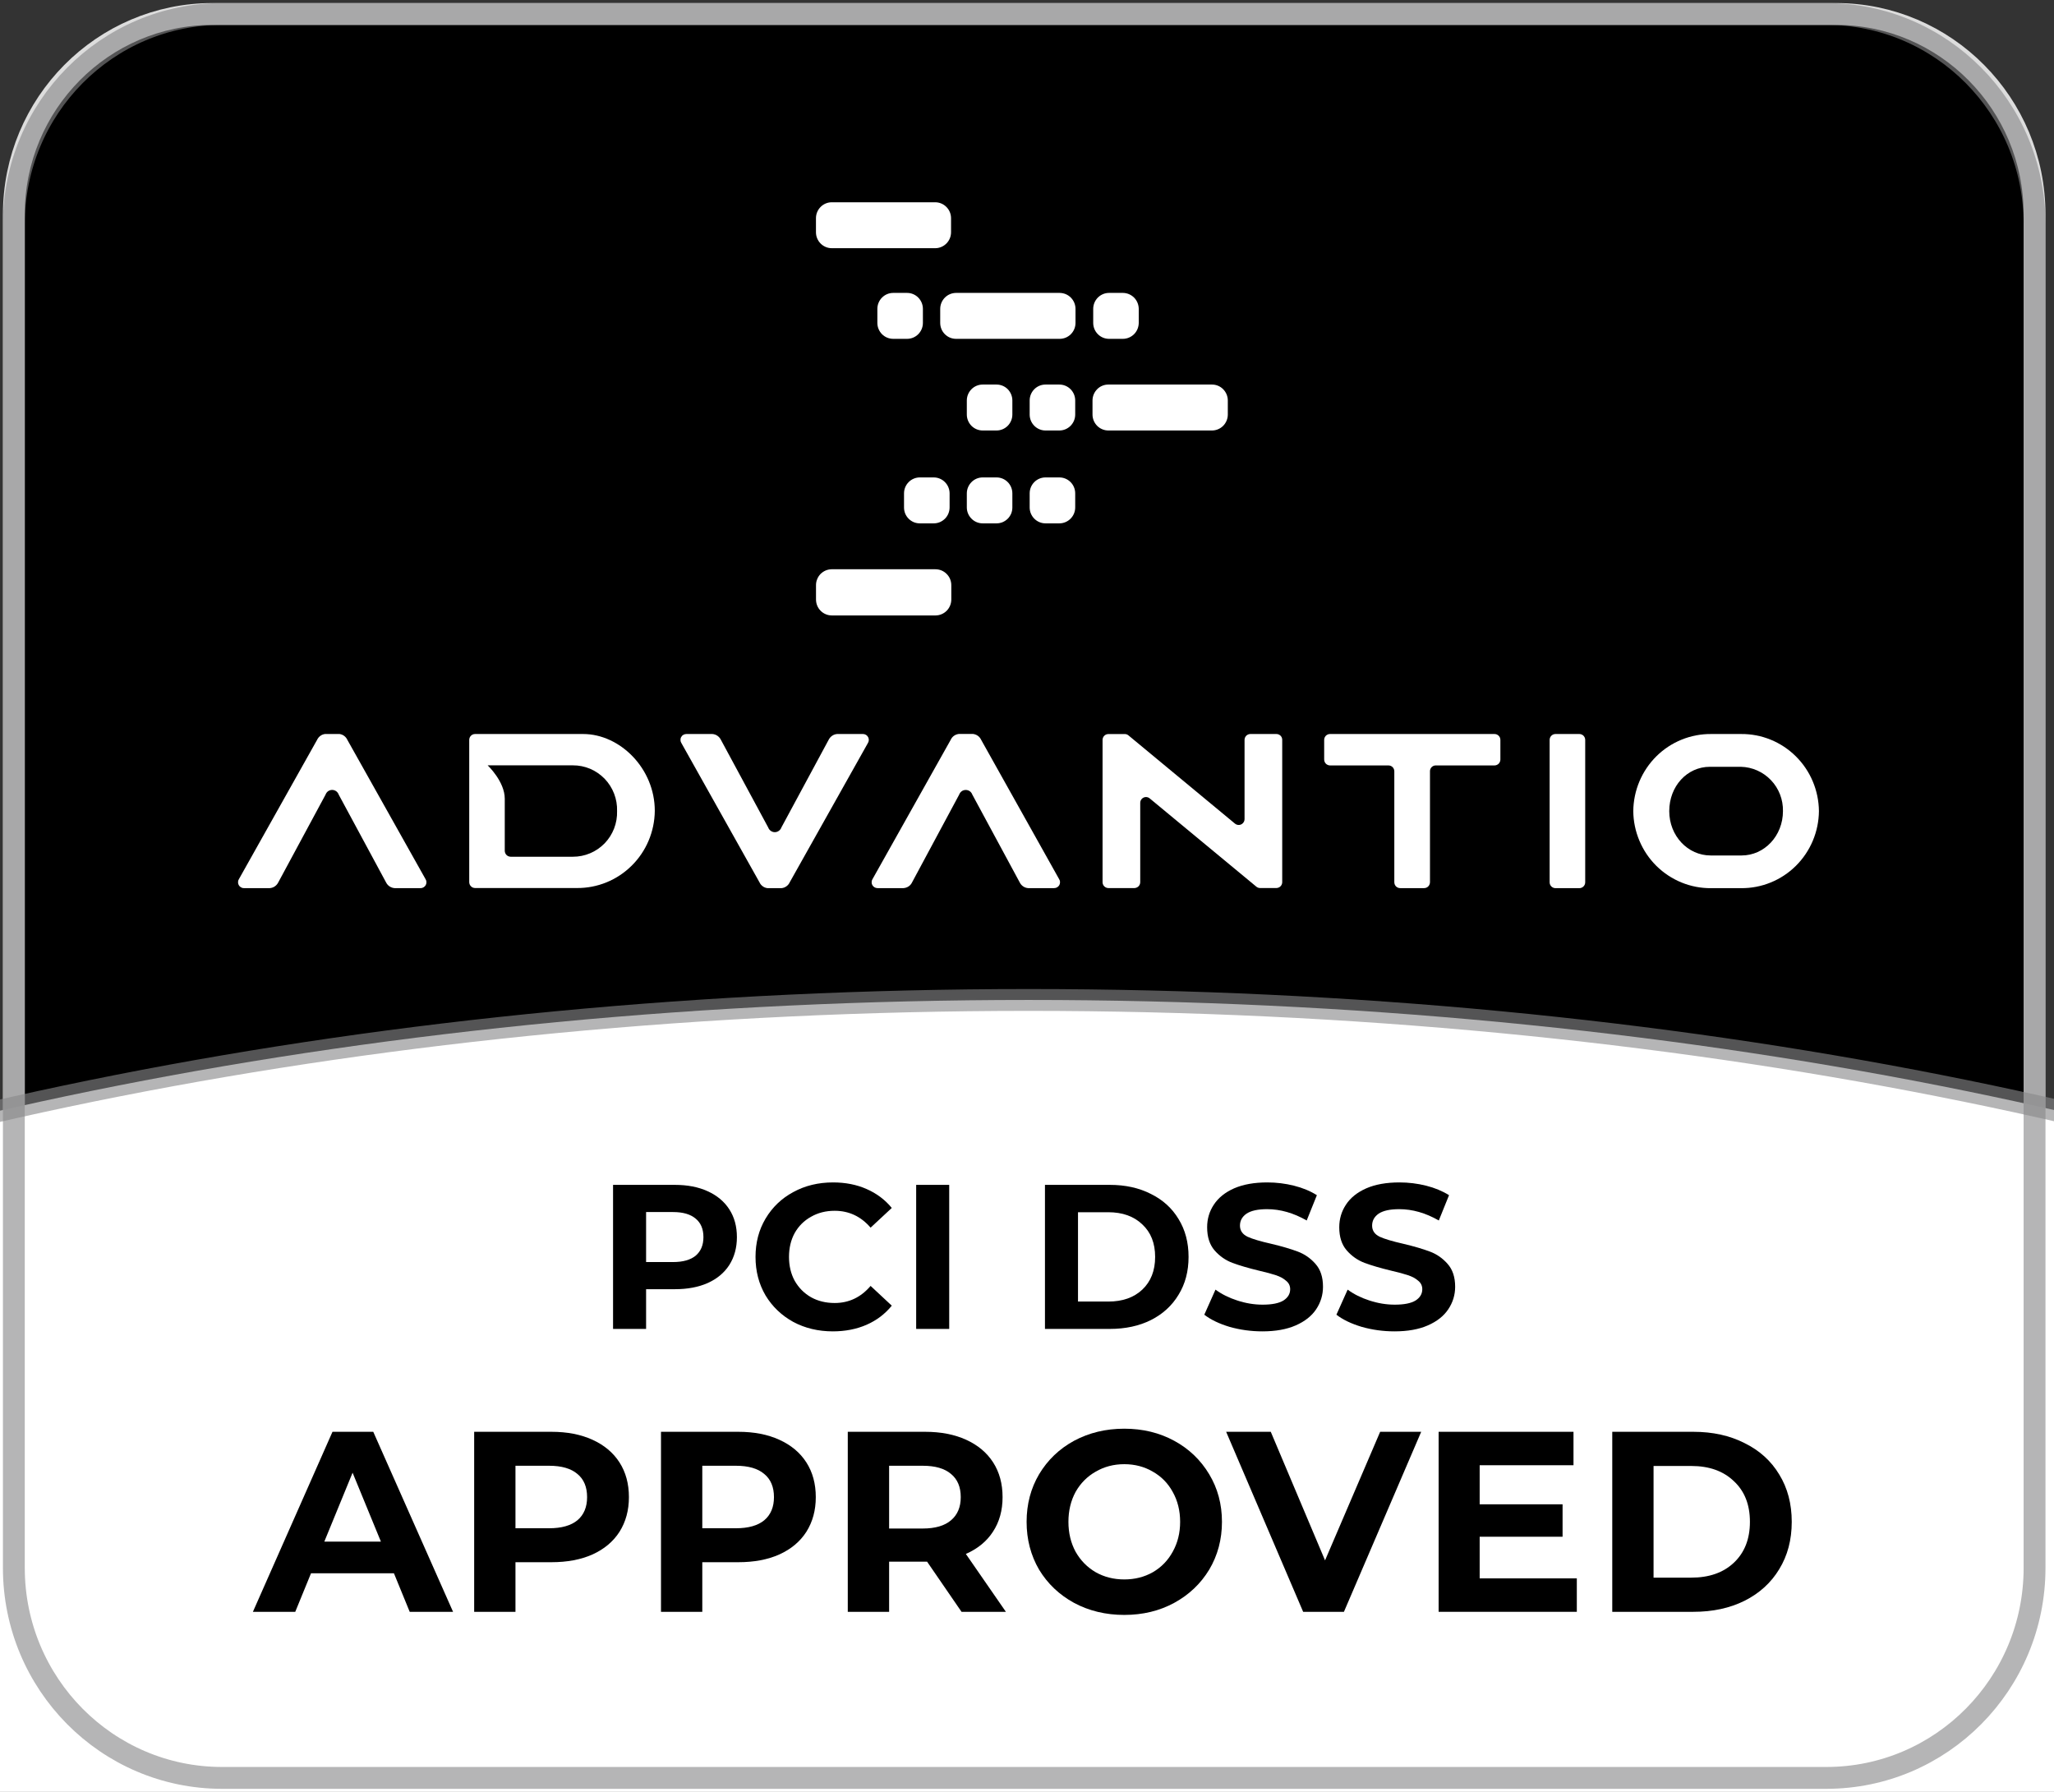 <svg width="47" height="41" viewBox="0 0 47 41" fill="none" xmlns="http://www.w3.org/2000/svg">
<rect x="0" y="0" width="47" height="41" fill="#333333" stroke="none"/>
<g clip-path="url(#clip0)">
<path d="M0.317 4.904C0.317 2.373 2.352 0.32 4.862 0.32H42.01C44.52 0.32 46.555 2.373 46.555 4.904V36.096C46.555 38.627 44.52 40.68 42.01 40.68H4.862C2.352 40.68 0.317 38.627 0.317 36.096V4.904Z" fill="black" stroke="#DDDDDD" stroke-width="0.5"/>
<path d="M76.896 47.572C76.896 54.278 71.048 60.452 61.358 64.967C51.694 69.47 38.322 72.263 23.534 72.263C8.746 72.263 -4.626 69.47 -14.29 64.967C-23.981 60.452 -29.828 54.278 -29.828 47.572C-29.828 40.865 -23.981 34.691 -14.29 30.176C-4.626 25.673 8.746 22.88 23.534 22.88C38.322 22.88 51.694 25.673 61.358 30.176C71.048 34.691 76.896 40.865 76.896 47.572Z" fill="white" stroke="#87888A" stroke-opacity="0.62" stroke-width="0.5"/>
<path d="M41.791 0.32H5.081C2.45 0.32 0.317 2.471 0.317 5.125V35.875C0.317 38.529 2.45 40.68 5.081 40.68H41.791C44.422 40.68 46.555 38.529 46.555 35.875V5.125C46.555 2.471 44.422 0.32 41.791 0.32Z" stroke="#87888A" stroke-opacity="0.62" stroke-width="0.5"/>
<path d="M39.84 16.795H39.155C38.687 16.791 38.236 16.974 37.902 17.304C37.568 17.635 37.378 18.086 37.373 18.558C37.375 18.792 37.423 19.023 37.514 19.238C37.604 19.453 37.736 19.648 37.901 19.812C38.067 19.976 38.263 20.105 38.478 20.193C38.693 20.28 38.923 20.325 39.155 20.322H39.84C40.308 20.326 40.759 20.143 41.093 19.812C41.427 19.481 41.617 19.03 41.621 18.558C41.616 18.086 41.426 17.635 41.092 17.305C40.758 16.974 40.308 16.791 39.84 16.795ZM39.851 19.574H39.143C38.621 19.574 38.196 19.126 38.196 18.559C38.196 17.991 38.603 17.545 39.126 17.545H39.834C40.095 17.551 40.343 17.661 40.524 17.851C40.705 18.041 40.803 18.295 40.798 18.559C40.798 19.126 40.373 19.574 39.851 19.574Z" fill="white"/>
<path d="M7.949 16.93C7.933 16.894 7.908 16.863 7.877 16.839C7.845 16.815 7.809 16.8 7.77 16.795H7.435C7.396 16.8 7.359 16.815 7.328 16.839C7.296 16.863 7.272 16.894 7.255 16.93C7.255 16.93 5.531 20.003 5.47 20.11C5.456 20.13 5.448 20.154 5.447 20.178C5.445 20.203 5.45 20.228 5.462 20.25C5.473 20.271 5.491 20.29 5.512 20.302C5.533 20.315 5.557 20.322 5.581 20.321H6.175C6.216 20.318 6.256 20.304 6.29 20.28C6.324 20.256 6.351 20.224 6.369 20.187L7.449 18.183C7.46 18.152 7.48 18.124 7.507 18.104C7.534 18.085 7.567 18.074 7.6 18.074C7.633 18.074 7.666 18.085 7.693 18.104C7.72 18.124 7.74 18.152 7.751 18.183L8.832 20.187C8.85 20.224 8.877 20.256 8.911 20.28C8.946 20.303 8.985 20.318 9.026 20.321H9.623C9.648 20.322 9.672 20.315 9.693 20.302C9.714 20.29 9.731 20.271 9.743 20.25C9.754 20.228 9.759 20.203 9.758 20.178C9.756 20.154 9.748 20.13 9.734 20.11L7.949 16.93Z" fill="white"/>
<path d="M19.752 16.795H19.155C19.113 16.798 19.074 16.812 19.04 16.836C19.006 16.86 18.978 16.892 18.96 16.93L17.88 18.933C17.869 18.964 17.848 18.992 17.821 19.011C17.794 19.03 17.762 19.041 17.729 19.041C17.696 19.041 17.664 19.03 17.637 19.011C17.61 18.992 17.589 18.964 17.578 18.933L16.497 16.93C16.479 16.892 16.451 16.86 16.417 16.836C16.383 16.812 16.343 16.798 16.302 16.795H15.705C15.681 16.795 15.657 16.801 15.636 16.814C15.614 16.826 15.597 16.845 15.586 16.866C15.574 16.888 15.569 16.913 15.571 16.938C15.572 16.962 15.58 16.986 15.594 17.006C15.655 17.114 17.378 20.187 17.378 20.187C17.394 20.223 17.419 20.254 17.45 20.277C17.481 20.301 17.518 20.316 17.557 20.321H17.888C17.927 20.317 17.965 20.302 17.997 20.278C18.029 20.255 18.055 20.223 18.071 20.187C18.071 20.187 19.796 17.113 19.857 17.006C19.87 16.986 19.878 16.963 19.88 16.939C19.882 16.915 19.877 16.891 19.866 16.869C19.856 16.848 19.839 16.829 19.819 16.816C19.799 16.803 19.776 16.796 19.752 16.795Z" fill="white"/>
<path d="M22.452 16.93C22.435 16.893 22.41 16.861 22.377 16.837C22.345 16.814 22.307 16.799 22.268 16.794H21.937C21.897 16.799 21.86 16.814 21.827 16.837C21.795 16.861 21.769 16.893 21.753 16.93L19.968 20.11C19.954 20.13 19.946 20.154 19.945 20.178C19.943 20.203 19.948 20.228 19.96 20.25C19.971 20.271 19.989 20.29 20.01 20.302C20.031 20.315 20.055 20.321 20.079 20.321H20.675C20.717 20.318 20.757 20.304 20.792 20.281C20.827 20.257 20.854 20.225 20.872 20.186L21.948 18.182C21.959 18.151 21.979 18.124 22.006 18.104C22.033 18.085 22.065 18.075 22.099 18.075C22.131 18.075 22.164 18.085 22.191 18.104C22.218 18.124 22.238 18.151 22.249 18.182L23.331 20.186C23.349 20.224 23.376 20.256 23.41 20.28C23.444 20.304 23.484 20.318 23.525 20.321H24.121C24.146 20.321 24.17 20.315 24.191 20.302C24.212 20.29 24.229 20.271 24.241 20.25C24.252 20.228 24.257 20.203 24.256 20.178C24.255 20.154 24.246 20.13 24.232 20.11L22.452 16.93Z" fill="white"/>
<path d="M13.344 16.795H10.871C10.853 16.795 10.836 16.798 10.82 16.805C10.803 16.812 10.789 16.822 10.776 16.834C10.764 16.847 10.754 16.861 10.747 16.878C10.741 16.894 10.737 16.912 10.737 16.93V20.184C10.737 20.202 10.741 20.219 10.747 20.235C10.754 20.252 10.764 20.267 10.776 20.279C10.789 20.292 10.803 20.302 10.82 20.309C10.836 20.315 10.853 20.319 10.871 20.319H13.201C13.669 20.323 14.12 20.139 14.454 19.808C14.788 19.478 14.978 19.027 14.983 18.555C14.985 17.584 14.187 16.795 13.344 16.795ZM13.112 19.603H11.685C11.649 19.602 11.615 19.588 11.59 19.563C11.565 19.538 11.551 19.504 11.55 19.468V18.275C11.55 17.881 11.159 17.512 11.159 17.512H13.109C13.244 17.511 13.378 17.538 13.502 17.59C13.627 17.643 13.74 17.721 13.835 17.818C13.929 17.916 14.003 18.032 14.052 18.159C14.101 18.286 14.124 18.421 14.12 18.558C14.124 18.694 14.101 18.83 14.052 18.957C14.003 19.084 13.929 19.199 13.835 19.297C13.74 19.394 13.627 19.472 13.502 19.524C13.378 19.577 13.244 19.603 13.109 19.603H13.112Z" fill="white"/>
<path d="M29.207 16.795H28.612C28.594 16.795 28.577 16.798 28.561 16.805C28.544 16.812 28.529 16.822 28.517 16.834C28.505 16.847 28.495 16.861 28.488 16.878C28.481 16.894 28.478 16.912 28.478 16.93C28.478 16.933 28.478 16.937 28.478 16.94C28.478 16.94 28.478 18.735 28.478 18.741C28.478 18.777 28.464 18.811 28.439 18.836C28.414 18.862 28.38 18.876 28.345 18.876C28.312 18.876 28.28 18.864 28.255 18.842L25.826 16.83C25.802 16.808 25.77 16.795 25.737 16.796H25.362C25.327 16.796 25.293 16.81 25.268 16.835C25.243 16.86 25.229 16.895 25.229 16.931V20.185C25.229 20.203 25.232 20.22 25.239 20.236C25.245 20.253 25.255 20.267 25.268 20.28C25.28 20.293 25.295 20.302 25.311 20.309C25.327 20.316 25.345 20.32 25.362 20.32H25.957C25.975 20.32 25.992 20.316 26.008 20.309C26.024 20.302 26.039 20.293 26.052 20.28C26.064 20.267 26.074 20.253 26.081 20.236C26.087 20.22 26.091 20.203 26.091 20.185C26.091 20.185 26.091 20.177 26.091 20.173C26.091 20.169 26.091 18.38 26.091 18.372C26.09 18.337 26.104 18.303 26.128 18.278C26.152 18.252 26.186 18.238 26.221 18.237C26.253 18.237 26.285 18.248 26.31 18.27L28.742 20.283C28.766 20.306 28.798 20.318 28.831 20.319H29.207C29.224 20.319 29.242 20.315 29.258 20.308C29.274 20.302 29.289 20.292 29.301 20.279C29.314 20.267 29.323 20.252 29.33 20.235C29.337 20.219 29.34 20.202 29.34 20.184V16.93C29.34 16.912 29.337 16.894 29.331 16.878C29.324 16.861 29.314 16.847 29.302 16.834C29.289 16.822 29.274 16.812 29.258 16.805C29.242 16.798 29.224 16.795 29.207 16.795Z" fill="white"/>
<path d="M34.197 16.795H30.433C30.398 16.795 30.364 16.809 30.339 16.834C30.314 16.86 30.3 16.894 30.3 16.93V17.376C30.3 17.394 30.303 17.412 30.31 17.429C30.316 17.445 30.326 17.461 30.339 17.474C30.352 17.486 30.366 17.497 30.383 17.503C30.399 17.51 30.417 17.514 30.435 17.514H31.771C31.807 17.514 31.841 17.528 31.866 17.553C31.891 17.578 31.905 17.613 31.905 17.648V20.187C31.905 20.204 31.909 20.222 31.915 20.238C31.922 20.255 31.932 20.27 31.944 20.282C31.957 20.295 31.972 20.305 31.988 20.311C32.004 20.318 32.022 20.321 32.039 20.321H32.586C32.604 20.321 32.621 20.318 32.638 20.311C32.654 20.305 32.669 20.295 32.681 20.282C32.694 20.27 32.704 20.255 32.71 20.238C32.717 20.222 32.721 20.204 32.721 20.187V17.644C32.721 17.609 32.736 17.576 32.761 17.551C32.786 17.527 32.819 17.513 32.854 17.514H34.198C34.234 17.513 34.268 17.499 34.293 17.474C34.318 17.448 34.332 17.414 34.332 17.378V16.93C34.332 16.912 34.328 16.894 34.322 16.878C34.315 16.861 34.305 16.846 34.292 16.834C34.28 16.822 34.265 16.812 34.249 16.805C34.233 16.798 34.215 16.795 34.197 16.795Z" fill="white"/>
<path d="M36.139 16.795H35.593C35.519 16.795 35.459 16.855 35.459 16.93V20.188C35.459 20.262 35.519 20.322 35.593 20.322H36.139C36.213 20.322 36.273 20.262 36.273 20.188V16.93C36.273 16.855 36.213 16.795 36.139 16.795Z" fill="white"/>
<path d="M21.399 4.628H19.033C18.833 4.628 18.671 4.792 18.671 4.993V5.314C18.671 5.515 18.833 5.679 19.033 5.679H21.399C21.599 5.679 21.762 5.515 21.762 5.314V4.993C21.762 4.792 21.599 4.628 21.399 4.628Z" fill="white"/>
<path d="M20.756 6.702H20.439C20.238 6.702 20.076 6.866 20.076 7.068V7.388C20.076 7.59 20.238 7.753 20.439 7.753H20.756C20.956 7.753 21.118 7.59 21.118 7.388V7.068C21.118 6.866 20.956 6.702 20.756 6.702Z" fill="white"/>
<path d="M24.247 6.702H21.876C21.78 6.703 21.688 6.741 21.62 6.81C21.552 6.879 21.514 6.972 21.514 7.069V7.388C21.514 7.485 21.552 7.578 21.62 7.646C21.688 7.715 21.78 7.753 21.876 7.753H24.247C24.344 7.753 24.436 7.715 24.504 7.646C24.572 7.578 24.61 7.485 24.61 7.388V7.069C24.61 6.972 24.572 6.879 24.504 6.81C24.436 6.741 24.344 6.703 24.247 6.702Z" fill="white"/>
<path d="M25.377 7.753H25.693C25.789 7.753 25.881 7.715 25.95 7.646C26.018 7.578 26.056 7.485 26.057 7.388V7.068C26.056 6.971 26.018 6.878 25.95 6.809C25.881 6.741 25.789 6.702 25.693 6.702H25.377C25.281 6.702 25.189 6.741 25.121 6.809C25.053 6.878 25.015 6.971 25.015 7.068V7.388C25.015 7.485 25.053 7.578 25.121 7.646C25.189 7.715 25.281 7.753 25.377 7.753Z" fill="white"/>
<path d="M22.803 8.799H22.485C22.39 8.799 22.298 8.837 22.23 8.905C22.162 8.974 22.123 9.066 22.123 9.163V9.485C22.123 9.581 22.161 9.674 22.229 9.743C22.297 9.811 22.389 9.85 22.485 9.85H22.803C22.899 9.85 22.991 9.811 23.059 9.743C23.127 9.674 23.165 9.581 23.165 9.485V9.163C23.165 9.066 23.126 8.974 23.059 8.905C22.991 8.837 22.899 8.799 22.803 8.799Z" fill="white"/>
<path d="M24.24 8.799H23.923C23.723 8.799 23.561 8.962 23.561 9.164V9.485C23.561 9.686 23.723 9.85 23.923 9.85H24.24C24.441 9.85 24.603 9.686 24.603 9.485V9.164C24.603 8.962 24.441 8.799 24.24 8.799Z" fill="white"/>
<path d="M27.733 8.799H25.361C25.265 8.799 25.173 8.837 25.106 8.905C25.038 8.974 24.999 9.066 24.999 9.163V9.485C24.999 9.581 25.037 9.674 25.105 9.743C25.173 9.811 25.265 9.85 25.361 9.85H27.733C27.829 9.85 27.921 9.811 27.989 9.743C28.057 9.674 28.095 9.581 28.095 9.485V9.163C28.095 9.066 28.056 8.974 27.988 8.905C27.921 8.837 27.829 8.799 27.733 8.799Z" fill="white"/>
<path d="M21.048 11.975H21.365C21.413 11.975 21.46 11.966 21.504 11.948C21.548 11.929 21.588 11.903 21.622 11.869C21.656 11.835 21.683 11.795 21.701 11.751C21.719 11.706 21.729 11.659 21.729 11.611V11.289C21.729 11.192 21.69 11.099 21.622 11.031C21.554 10.962 21.462 10.924 21.365 10.924H21.048C20.952 10.924 20.86 10.962 20.792 11.031C20.724 11.099 20.686 11.192 20.686 11.289V11.611C20.686 11.659 20.695 11.706 20.713 11.751C20.731 11.795 20.758 11.835 20.792 11.869C20.825 11.903 20.865 11.929 20.909 11.948C20.953 11.966 21 11.975 21.048 11.975Z" fill="white"/>
<path d="M22.803 10.924H22.485C22.389 10.924 22.297 10.963 22.23 11.031C22.162 11.1 22.123 11.192 22.123 11.289V11.611C22.123 11.707 22.162 11.8 22.23 11.868C22.298 11.937 22.39 11.975 22.485 11.975H22.803C22.85 11.975 22.897 11.966 22.941 11.948C22.985 11.929 23.025 11.903 23.059 11.869C23.093 11.835 23.119 11.795 23.138 11.751C23.156 11.706 23.165 11.659 23.165 11.611V11.289C23.165 11.192 23.127 11.099 23.059 11.031C22.991 10.962 22.899 10.924 22.803 10.924Z" fill="white"/>
<path d="M24.24 10.924H23.923C23.723 10.924 23.561 11.087 23.561 11.289V11.61C23.561 11.811 23.723 11.975 23.923 11.975H24.24C24.441 11.975 24.603 11.811 24.603 11.61V11.289C24.603 11.087 24.441 10.924 24.24 10.924Z" fill="white"/>
<path d="M21.4 13.025H19.029C18.981 13.026 18.934 13.036 18.89 13.055C18.846 13.074 18.807 13.102 18.773 13.136C18.74 13.171 18.714 13.212 18.697 13.257C18.679 13.301 18.671 13.349 18.672 13.398V13.716C18.672 13.764 18.681 13.812 18.699 13.856C18.717 13.901 18.744 13.941 18.778 13.975C18.811 14.009 18.851 14.036 18.895 14.054C18.939 14.073 18.987 14.082 19.034 14.082H21.406C21.502 14.082 21.594 14.043 21.662 13.975C21.73 13.906 21.768 13.813 21.768 13.716V13.398C21.769 13.348 21.76 13.3 21.742 13.254C21.724 13.209 21.697 13.168 21.662 13.133C21.628 13.098 21.587 13.071 21.542 13.052C21.497 13.034 21.449 13.025 21.4 13.025Z" fill="white"/>
<path d="M15.443 27.111C15.732 27.111 15.982 27.16 16.194 27.257C16.409 27.355 16.574 27.493 16.689 27.672C16.804 27.85 16.862 28.062 16.862 28.307C16.862 28.549 16.804 28.761 16.689 28.943C16.574 29.122 16.409 29.26 16.194 29.357C15.982 29.451 15.732 29.498 15.443 29.498H14.784V30.407H14.028V27.111H15.443ZM15.401 28.877C15.628 28.877 15.8 28.828 15.919 28.731C16.037 28.63 16.096 28.489 16.096 28.307C16.096 28.122 16.037 27.981 15.919 27.884C15.8 27.783 15.628 27.733 15.401 27.733H14.784V28.877H15.401Z" fill="black"/>
<path d="M19.057 30.463C18.724 30.463 18.422 30.391 18.152 30.247C17.884 30.099 17.672 29.897 17.517 29.64C17.364 29.379 17.288 29.085 17.288 28.759C17.288 28.433 17.364 28.141 17.517 27.884C17.672 27.623 17.884 27.42 18.152 27.276C18.422 27.128 18.726 27.055 19.062 27.055C19.345 27.055 19.6 27.105 19.827 27.205C20.058 27.306 20.251 27.45 20.406 27.639L19.921 28.09C19.7 27.833 19.426 27.704 19.099 27.704C18.897 27.704 18.716 27.75 18.558 27.841C18.399 27.929 18.275 28.053 18.184 28.213C18.097 28.373 18.054 28.555 18.054 28.759C18.054 28.963 18.097 29.145 18.184 29.305C18.275 29.465 18.399 29.591 18.558 29.682C18.716 29.77 18.897 29.814 19.099 29.814C19.426 29.814 19.7 29.683 19.921 29.423L20.406 29.875C20.251 30.066 20.058 30.212 19.827 30.313C19.597 30.413 19.34 30.463 19.057 30.463Z" fill="black"/>
<path d="M20.964 27.111H21.72V30.407H20.964V27.111Z" fill="black"/>
<path d="M23.911 27.111H25.395C25.75 27.111 26.063 27.18 26.334 27.318C26.608 27.453 26.819 27.645 26.968 27.893C27.121 28.141 27.197 28.43 27.197 28.759C27.197 29.089 27.121 29.377 26.968 29.625C26.819 29.873 26.608 30.067 26.334 30.205C26.063 30.34 25.75 30.407 25.395 30.407H23.911V27.111ZM25.358 29.781C25.685 29.781 25.945 29.69 26.138 29.508C26.334 29.323 26.432 29.073 26.432 28.759C26.432 28.445 26.334 28.197 26.138 28.015C25.945 27.83 25.685 27.737 25.358 27.737H24.667V29.781H25.358Z" fill="black"/>
<path d="M28.887 30.463C28.629 30.463 28.378 30.429 28.135 30.36C27.896 30.288 27.703 30.195 27.557 30.082L27.813 29.508C27.953 29.611 28.12 29.695 28.313 29.757C28.506 29.82 28.699 29.852 28.892 29.852C29.106 29.852 29.265 29.82 29.368 29.757C29.47 29.691 29.522 29.605 29.522 29.498C29.522 29.42 29.491 29.355 29.428 29.305C29.369 29.252 29.291 29.21 29.195 29.178C29.102 29.147 28.974 29.112 28.812 29.075C28.563 29.015 28.36 28.955 28.201 28.896C28.042 28.836 27.905 28.74 27.79 28.608C27.678 28.477 27.622 28.301 27.622 28.081C27.622 27.89 27.673 27.717 27.776 27.563C27.879 27.406 28.033 27.282 28.238 27.191C28.447 27.1 28.7 27.055 28.999 27.055C29.207 27.055 29.411 27.08 29.61 27.13C29.81 27.18 29.984 27.253 30.133 27.347L29.9 27.926C29.598 27.753 29.296 27.667 28.994 27.667C28.783 27.667 28.626 27.701 28.523 27.77C28.423 27.84 28.373 27.93 28.373 28.044C28.373 28.157 28.431 28.241 28.546 28.298C28.664 28.351 28.843 28.404 29.083 28.458C29.332 28.517 29.536 28.577 29.695 28.637C29.853 28.696 29.989 28.791 30.101 28.919C30.216 29.048 30.273 29.222 30.273 29.442C30.273 29.63 30.22 29.803 30.115 29.96C30.012 30.113 29.856 30.236 29.648 30.327C29.439 30.418 29.186 30.463 28.887 30.463Z" fill="black"/>
<path d="M31.91 30.463C31.652 30.463 31.402 30.429 31.159 30.36C30.919 30.288 30.726 30.195 30.58 30.082L30.837 29.508C30.977 29.611 31.143 29.695 31.336 29.757C31.529 29.82 31.722 29.852 31.915 29.852C32.13 29.852 32.289 29.82 32.391 29.757C32.494 29.691 32.545 29.605 32.545 29.498C32.545 29.42 32.514 29.355 32.452 29.305C32.393 29.252 32.315 29.21 32.218 29.178C32.125 29.147 31.998 29.112 31.836 29.075C31.587 29.015 31.383 28.955 31.224 28.896C31.066 28.836 30.929 28.74 30.814 28.608C30.701 28.477 30.645 28.301 30.645 28.081C30.645 27.89 30.697 27.717 30.799 27.563C30.902 27.406 31.056 27.282 31.262 27.191C31.47 27.1 31.724 27.055 32.023 27.055C32.231 27.055 32.435 27.08 32.634 27.13C32.833 27.18 33.007 27.253 33.157 27.347L32.923 27.926C32.621 27.753 32.32 27.667 32.018 27.667C31.806 27.667 31.649 27.701 31.546 27.77C31.447 27.84 31.397 27.93 31.397 28.044C31.397 28.157 31.454 28.241 31.57 28.298C31.688 28.351 31.867 28.404 32.106 28.458C32.355 28.517 32.559 28.577 32.718 28.637C32.877 28.696 33.012 28.791 33.124 28.919C33.239 29.048 33.297 29.222 33.297 29.442C33.297 29.63 33.244 29.803 33.138 29.96C33.035 30.113 32.88 30.236 32.671 30.327C32.463 30.418 32.209 30.463 31.91 30.463Z" fill="black"/>
<path d="M9.014 35.998H7.117L6.756 36.88H5.787L7.608 32.761H8.541L10.367 36.88H9.375L9.014 35.998ZM8.716 35.274L8.068 33.697L7.421 35.274H8.716Z" fill="black"/>
<path d="M12.617 32.761C12.979 32.761 13.292 32.822 13.557 32.943C13.825 33.065 14.031 33.237 14.175 33.461C14.319 33.685 14.391 33.95 14.391 34.256C14.391 34.558 14.319 34.822 14.175 35.05C14.031 35.274 13.825 35.446 13.557 35.568C13.292 35.686 12.979 35.745 12.617 35.745H11.795V36.88H10.85V32.761H12.617ZM12.565 34.968C12.849 34.968 13.065 34.907 13.213 34.785C13.361 34.66 13.434 34.483 13.434 34.256C13.434 34.024 13.361 33.848 13.213 33.726C13.065 33.6 12.849 33.538 12.565 33.538H11.795V34.968H12.565Z" fill="black"/>
<path d="M16.893 32.761C17.255 32.761 17.568 32.822 17.832 32.943C18.101 33.065 18.307 33.237 18.451 33.461C18.595 33.685 18.667 33.95 18.667 34.256C18.667 34.558 18.595 34.822 18.451 35.05C18.307 35.274 18.101 35.446 17.832 35.568C17.568 35.686 17.255 35.745 16.893 35.745H16.07V36.88H15.125V32.761H16.893ZM16.84 34.968C17.124 34.968 17.34 34.907 17.488 34.785C17.636 34.66 17.71 34.483 17.71 34.256C17.71 34.024 17.636 33.848 17.488 33.726C17.34 33.6 17.124 33.538 16.84 33.538H16.07V34.968H16.84Z" fill="black"/>
<path d="M22.002 36.88L21.214 35.733H20.345V36.88H19.399V32.761H21.167C21.529 32.761 21.842 32.822 22.107 32.943C22.375 33.065 22.581 33.237 22.725 33.461C22.869 33.685 22.941 33.95 22.941 34.256C22.941 34.562 22.867 34.827 22.719 35.05C22.576 35.27 22.369 35.438 22.101 35.556L23.017 36.88H22.002ZM21.984 34.256C21.984 34.024 21.91 33.848 21.762 33.726C21.615 33.6 21.399 33.538 21.115 33.538H20.345V34.974H21.115C21.399 34.974 21.615 34.911 21.762 34.785C21.91 34.66 21.984 34.483 21.984 34.256Z" fill="black"/>
<path d="M25.726 36.951C25.302 36.951 24.919 36.859 24.576 36.675C24.238 36.49 23.972 36.237 23.777 35.916C23.587 35.59 23.491 35.225 23.491 34.821C23.491 34.417 23.587 34.054 23.777 33.732C23.972 33.407 24.238 33.151 24.576 32.967C24.919 32.783 25.302 32.69 25.726 32.69C26.15 32.69 26.531 32.783 26.869 32.967C27.208 33.151 27.474 33.407 27.669 33.732C27.863 34.054 27.961 34.417 27.961 34.821C27.961 35.225 27.863 35.59 27.669 35.916C27.474 36.237 27.208 36.49 26.869 36.675C26.531 36.859 26.15 36.951 25.726 36.951ZM25.726 36.139C25.967 36.139 26.185 36.084 26.379 35.974C26.574 35.861 26.726 35.704 26.835 35.504C26.947 35.303 27.004 35.076 27.004 34.821C27.004 34.566 26.947 34.338 26.835 34.138C26.726 33.938 26.574 33.783 26.379 33.673C26.185 33.559 25.967 33.502 25.726 33.502C25.485 33.502 25.267 33.559 25.072 33.673C24.878 33.783 24.724 33.938 24.611 34.138C24.503 34.338 24.448 34.566 24.448 34.821C24.448 35.076 24.503 35.303 24.611 35.504C24.724 35.704 24.878 35.861 25.072 35.974C25.267 36.084 25.485 36.139 25.726 36.139Z" fill="black"/>
<path d="M32.52 32.761L30.752 36.88H29.819L28.057 32.761H29.078L30.32 35.703L31.581 32.761H32.52Z" fill="black"/>
<path d="M36.081 36.115V36.88H32.919V32.761H36.005V33.526H33.858V34.42H35.755V35.162H33.858V36.115H36.081Z" fill="black"/>
<path d="M36.892 32.761H38.747C39.191 32.761 39.581 32.847 39.92 33.02C40.262 33.188 40.527 33.428 40.713 33.738C40.904 34.048 40.999 34.409 40.999 34.821C40.999 35.233 40.904 35.593 40.713 35.904C40.527 36.213 40.262 36.455 39.92 36.627C39.581 36.796 39.191 36.88 38.747 36.88H36.892V32.761ZM38.7 36.098C39.109 36.098 39.434 35.984 39.675 35.756C39.92 35.525 40.042 35.213 40.042 34.821C40.042 34.428 39.92 34.118 39.675 33.891C39.434 33.659 39.109 33.543 38.7 33.543H37.837V36.098H38.7Z" fill="black"/>
</g>
<defs>
<clipPath id="clip0">
<rect width="47" height="41" fill="white"/>
</clipPath>
</defs>
</svg>
